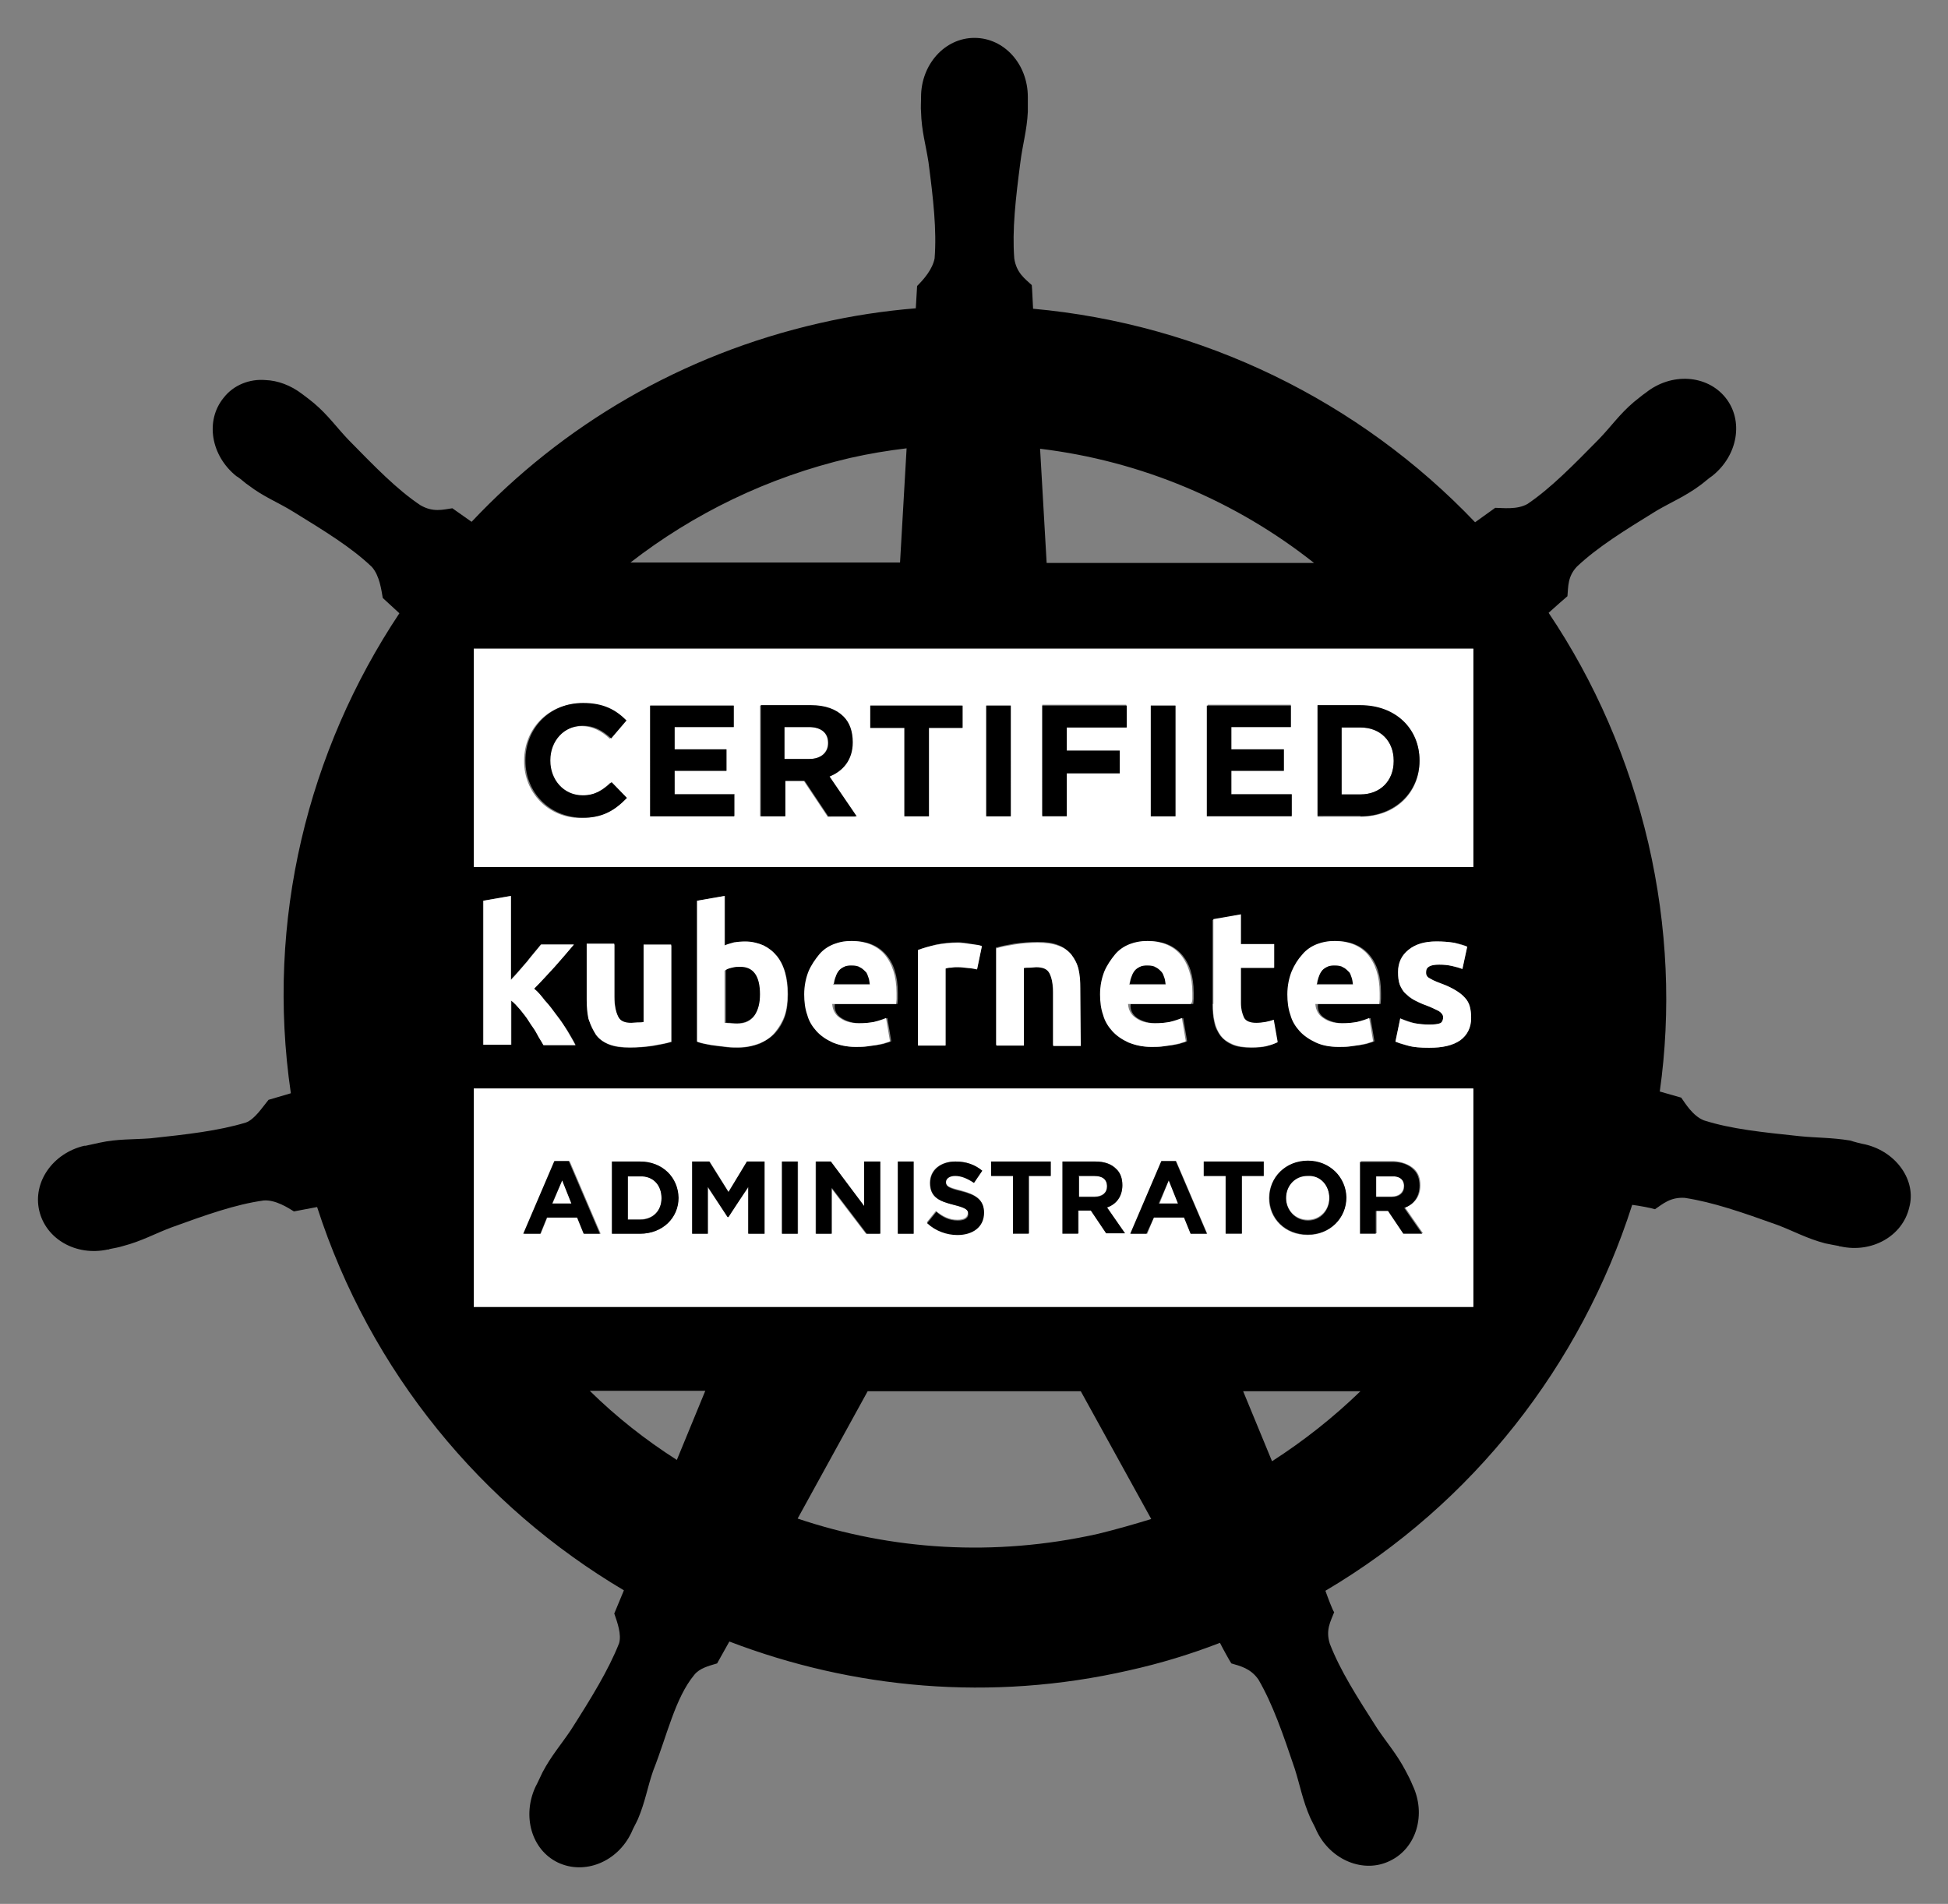 <svg xmlns="http://www.w3.org/2000/svg" role="img" viewBox="-6.06 -1.56 445.12 435.12"><rect x="-6.06" y="-1.56" width="445.12" height="435.12" fill="#808080" stroke="none"/><style>svg {enable-background:new 0 0 432 432}</style><style>.st1{fill:#fff}</style><path fill="none" d="M294.2 127.1c-17.9-14.1-39.5-23.3-62.6-26.1l1.5 26.1h61.1zm-94.4 0l1.5-26.1c-4.3.5-8.7 1.3-12.9 2.2-18.9 4.3-35.9 12.6-50.1 23.8h61.5zm-71.1 189.3c6.1 5.9 12.7 11.2 19.9 15.8l6.5-15.8h-26.4zm149.3 0l6.6 16c7.3-4.7 14.1-10 20.2-16H278zm-85.9 0l-16 29.1c21.4 7.3 45 8.9 68.6 3.5 4.3-1 8.3-2.1 12.4-3.4L241 316.4h-48.9z"/><path d="M420.2 260c-1.1-.2-2.6-.6-3.5-.9-4.3-.7-7.7-.6-11.6-1-8.5-.9-15.5-1.6-21.8-3.6-2.6-1-4.4-4.1-5.2-5.2l-4.9-1.4c2.6-18.4 1.8-37.6-2.6-56.7-4.5-19.3-12.3-37.1-22.8-52.7 1.3-1.2 3.6-3.2 4.3-3.8.2-2.1 0-4.5 2.2-6.8 4.8-4.5 10.8-8.2 18.1-12.7 3.4-2 6.6-3.3 10.1-5.9.7-.5 1.8-1.5 2.7-2.1 5.9-4.7 7.2-12.7 3-17.9-4.2-5.2-12.3-5.8-18.2-1.1-.9.6-1.9 1.5-2.7 2.1-3.3 2.8-5.2 5.6-8 8.5-6 6.1-11 11.2-16.3 14.8-2.4 1.4-5.8.9-7.4.9l-4.6 3.3C304.6 90.1 268.7 72.5 230 69c-.1-1.6-.2-4.6-.3-5.4-1.6-1.5-3.5-2.8-4-6.1-.5-6.5.3-13.6 1.4-22 .5-4 1.5-7.3 1.7-11.5v-3.4c0-7.5-5.4-13.5-12.2-13.5s-12.2 6.1-12.2 13.5v.3c0 1-.1 2.2 0 3.1.1 4.3 1.1 7.6 1.7 11.5 1.1 8.4 1.9 15.5 1.4 22-.5 2.5-2.4 4.7-4 6.3l-.3 5.1c-7.3.6-14.6 1.7-22 3.4-31.6 7.2-58.8 23.4-79.5 45.4-1.4-1-3.7-2.6-4.4-3.1-2.1.3-4.4 1-7.3-.7-5.4-3.6-10.4-8.8-16.3-14.8-2.8-2.9-4.7-5.7-8-8.5-.7-.6-1.9-1.5-2.7-2.1-2.6-2-5.6-3.1-8.4-3.2-3.6-.3-7.3 1.1-9.6 4.1-4.2 5.2-2.9 13.2 3 17.9.1 0 .1.1.2.1.9.6 1.8 1.5 2.6 2 3.4 2.6 6.6 3.8 10 5.9 7.3 4.5 13.4 8.2 18.1 12.7 1.8 2 2.2 5.4 2.5 7.1l3.8 3.5C64.3 170 54.6 208.8 60.4 248.3l-5.1 1.5c-1.4 1.7-3.2 4.5-5.2 5.2-6.3 1.9-13.4 2.7-21.8 3.6-4 .3-7.5.1-11.6 1-1 .2-2.2.5-3.2.7h-.3C6 262 1.4 268.6 2.9 275.1s8.4 10.5 15.7 8.9h.2c.1 0 .1-.1.2-.1 1-.2 2.2-.4 3.1-.7 4.2-1.1 7.2-2.8 10.9-4.2 8-2.9 14.7-5.3 21.2-6.2 2.7-.2 5.6 1.7 6.9 2.5l5.3-1c12.2 37.8 37.7 68.4 70.1 87.6l-2.2 5.3c.7 2 1.7 4.8 1.1 6.8-2.4 6.1-6.4 12.6-11 19.8-2.2 3.3-4.5 5.9-6.5 9.7-.5 1-1.1 2.4-1.6 3.3-3.1 6.7-.9 14.4 5.1 17.3 6.1 2.9 13.6-.1 16.8-6.8.4-1 1.1-2.2 1.5-3.1 1.7-4 2.2-7.4 3.5-11.1 3.2-8.1 5-16.6 9.4-21.9 1.2-1.5 3.2-2 5.2-2.6l2.8-5c28.2 10.8 59.8 13.8 91.3 6.6 7.2-1.6 14.1-3.7 20.8-6.3.7 1.4 2.2 4.1 2.6 4.7 2 .6 4.4 1.1 6.2 3.7 3.3 5.7 5.6 12.4 8.3 20.4 1.2 3.8 1.8 7.2 3.5 11.1.4.9 1.1 2.1 1.5 3.1 3.2 6.7 10.8 9.8 16.8 6.8 6-2.9 8.3-10.6 5.1-17.3-.4-1-1.1-2.4-1.6-3.3-2-3.8-4.3-6.4-6.5-9.7-4.6-7.2-8.4-13.1-10.8-19.3-1-3.2.2-5.1 1-7.2-.4-.5-1.5-3.5-2-4.9 33.7-19.9 58.4-51.6 70.1-88.2 1.6.2 4.3.7 5.2 1 1.8-1.2 3.5-2.8 6.8-2.6 6.5 1 13.1 3.3 21.2 6.2 3.7 1.4 6.7 3.1 10.9 4.2.9.2 2.1.4 3.1.6.1 0 .1.1.2.1h.2c7.2 1.6 14.2-2.4 15.7-8.9 1.7-6.1-2.9-12.7-10-14.4zm-89.6-113.3v49.9H102.2v-49.9h228.4zm-34 84.4c1.1.7 2.6 1.2 4.3 1.2 1.2 0 2.2-.1 3.4-.3 1.1-.2 2-.5 2.8-.9l.9 5.3c-.3.2-.7.3-1.4.5-.5.2-1.2.3-1.9.4-.7.1-1.4.2-2.2.3-.7.1-1.6.1-2.4.1-2 0-3.7-.3-5.2-1-1.5-.6-2.7-1.5-3.7-2.6s-1.7-2.4-2.1-3.7c-.4-1.5-.7-3-.7-4.7 0-2 .3-3.8 1-5.3.6-1.5 1.4-2.8 2.4-3.8 1-1.1 2.1-1.8 3.4-2.4 1.3-.5 2.6-.7 4-.7 3.2 0 5.7 1 7.5 3 1.8 2 2.8 4.9 2.8 8.9v1.3c0 .4-.1.9-.1 1.2h-14.3c-.2 1.4.4 2.5 1.5 3.2zm-19.2-23.6v6.8h7.6v5.4h-7.6v8.1c0 1.4.2 2.5.7 3.3.4.9 1.4 1.2 2.8 1.2.6 0 1.4-.1 2.1-.2.7-.1 1.4-.3 1.9-.5l.9 5.1c-.7.3-1.6.6-2.6.9-1 .2-2 .3-3.4.3-1.7 0-3.2-.2-4.3-.7-1.2-.5-2-1.2-2.7-2-.6-.9-1.2-1.9-1.4-3.1-.3-1.2-.4-2.6-.4-4.1v-19.3l6.4-1.2zm36.5 23.7c1.1.4 2.1.7 3.3 1.1 1.2.2 2.2.3 3.3.3 1.2 0 2-.1 2.5-.3.4-.2.7-.6.7-1.4 0-.5-.3-1-1-1.4-.6-.4-1.6-.9-2.9-1.3-1-.4-1.9-.7-2.7-1.2-.9-.4-1.5-.9-2-1.5s-1-1.3-1.3-2c-.3-.7-.4-1.7-.4-2.9 0-2.1.7-3.8 2.4-5.1s3.7-1.9 6.4-1.9c1.4 0 2.7.1 4 .3 1.3.2 2.2.5 3 .9l-1.1 5.1c-.7-.2-1.5-.5-2.4-.7-.9-.2-1.8-.3-2.9-.3-2 0-3 .5-3 1.7 0 .2 0 .5.1.7.1.2.2.4.5.6.3.2.6.4 1.1.6.4.2 1 .4 1.7.7 1.4.5 2.6 1.1 3.4 1.6.9.5 1.6 1.1 2.1 1.7.5.6.9 1.3 1.1 2 .2.7.3 1.6.3 2.6 0 2.2-.9 4-2.5 5.1-1.6 1.2-4 1.7-7.1 1.7-2 0-3.6-.2-4.9-.5-1.3-.3-2.2-.6-2.8-.9l1.1-5.3zm-60.1-.1c1.1.7 2.6 1.2 4.3 1.2 1.2 0 2.2-.1 3.4-.3 1.1-.2 2-.5 2.8-.9l.9 5.3c-.3.2-.7.3-1.4.5-.5.2-1.2.3-1.9.4-.7.1-1.4.2-2.2.3-.7.1-1.6.1-2.4.1-2 0-3.7-.3-5.2-1-1.5-.6-2.7-1.5-3.7-2.6s-1.7-2.4-2.1-3.7c-.4-1.5-.7-3-.7-4.7 0-2 .3-3.8 1-5.3.6-1.5 1.4-2.8 2.4-3.8 1-1.1 2.1-1.8 3.4-2.4 1.3-.5 2.6-.7 4-.7 3.2 0 5.7 1 7.5 3 1.8 2 2.8 4.9 2.8 8.9v1.3c0 .4-.1.9-.1 1.2h-14.3c-.2 1.4.5 2.5 1.5 3.2zm-19.3 6.2v-12.2c0-2.1-.3-3.6-.9-4.5s-1.5-1.3-3-1.3c-.4 0-1 0-1.4.1-.5 0-1 .1-1.4.1v17.7h-6.3V215c1.1-.3 2.5-.6 4.2-.9 1.7-.2 3.5-.4 5.3-.4 1.9 0 3.4.2 4.7.7 1.3.5 2.2 1.3 3 2.1.7 1 1.3 2 1.6 3.3s.4 2.7.4 4.3v13l-6.2.2zm-48.3-6.2c1.1.7 2.6 1.2 4.3 1.2 1.2 0 2.2-.1 3.4-.3 1.1-.2 2-.5 2.8-.9l.9 5.3c-.3.2-.7.3-1.4.5-.5.2-1.2.3-1.9.4-.7.1-1.4.2-2.2.3-.7.1-1.6.1-2.4.1-2 0-3.7-.3-5.2-1-1.5-.6-2.7-1.5-3.7-2.6s-1.7-2.4-2.1-3.7c-.4-1.5-.7-3-.7-4.7 0-2 .3-3.8 1-5.3.6-1.5 1.4-2.8 2.4-3.8 1-1.1 2.1-1.8 3.4-2.4s2.6-.7 4-.7c3.2 0 5.7 1 7.5 3 1.8 2 2.8 4.9 2.8 8.9v1.3c0 .4-.1.9-.1 1.2h-14.3c-.2 1.4.4 2.5 1.5 3.2zm25.1-11.6c-.5.1-1 .1-1.3.2v17.6h-6.3v-21.8c1.2-.4 2.5-.7 4.1-1.2 1.5-.3 3.2-.5 5.1-.5.3 0 .7 0 1.3.1.4 0 1 .1 1.4.2s1 .2 1.4.2c.4.1.9.2 1.3.3l-1.1 5.3c-.5-.1-1.3-.3-2-.4-.7-.1-1.6-.2-2.5-.2-.4.1-.9.1-1.4.2zm-90 11.1c.9 1.2 1.6 2.4 2.4 3.5.7 1.2 1.3 2.2 1.8 3.2h-7.3c-.4-.7-1-1.6-1.5-2.6s-1.2-1.8-1.8-2.8-1.3-1.8-2-2.7c-.7-.9-1.4-1.6-2.1-2.1v10.1h-6.5v-32.9l6.3-1.1v19.2c.6-.7 1.3-1.4 1.9-2.1.6-.7 1.3-1.5 1.9-2.2.6-.7 1.2-1.5 1.7-2.1.5-.6 1.1-1.3 1.4-1.7h7.5c-1.5 1.8-3 3.5-4.4 5.1-1.4 1.6-3 3.3-4.7 5 .9.7 1.7 1.7 2.7 2.8.9 1 1.8 2.2 2.7 3.4zm6.8-3.5v-12.8h6.3v12.1c0 2.1.3 3.6.9 4.6.5 1 1.5 1.4 3 1.4.4 0 1 0 1.4-.1.5 0 1-.1 1.4-.1v-17.7h6.3v22.1c-1.1.3-2.5.6-4.2.9-1.7.2-3.5.4-5.3.4-1.9 0-3.4-.2-4.7-.7s-2.2-1.3-3-2.2c-.7-1-1.3-2-1.6-3.4-.3-1.5-.5-2.9-.5-4.5zm25.2-22.8l6.3-1.1v11.4c.7-.3 1.4-.5 2.2-.7.7-.2 1.6-.2 2.5-.2 1.6 0 3 .3 4.2.9 1.2.5 2.2 1.4 3.1 2.5.9 1.1 1.4 2.4 1.8 3.7.4 1.4.6 3.1.6 4.9 0 1.8-.2 3.5-.7 5-.5 1.5-1.3 2.8-2.2 3.8-1 1.1-2.2 1.8-3.6 2.5-1.5.5-3.1.9-4.9.9-.7 0-1.6 0-2.4-.1-.9-.1-1.6-.2-2.5-.3s-1.6-.2-2.4-.4c-.7-.1-1.4-.3-1.9-.5v-32.2h-.1zm-51.1 43h228.4v49.9H102.2v-49.9zm192-120.2h-61.1l-1.5-26.1c23.2 2.8 44.8 12 62.6 26.1zm-106-24c4.4-1 8.7-1.7 12.9-2.2l-1.5 26.1H138c14.3-11.1 31.3-19.5 50.2-23.9zm-39.6 229c-7.2-4.6-13.8-9.8-19.9-15.8h26.4l-6.5 15.8zm96.2 16.9c-23.7 5.3-47.2 3.7-68.6-3.5l16-29.1h48.7l16.1 29.2c-3.9 1.2-8.1 2.4-12.2 3.4zm39.8-16.6l-6.6-16h26.8c-6.2 6-12.9 11.3-20.2 16z"/><path d="M302.9 221.8c-.1-.5-.4-1-.7-1.4-.3-.4-.7-.7-1.3-1s-1.1-.4-1.8-.4-1.3.1-1.8.3-1 .5-1.3 1c-.3.4-.6.9-.7 1.4-.2.5-.3 1.1-.4 1.6h8.3c-.1-.4-.2-.9-.3-1.5zm-143.3 10.3c.3.1.7.1 1.2.1s1 .1 1.6.1c1.7 0 3-.6 4-1.8.9-1.2 1.3-2.9 1.3-4.9 0-4.2-1.5-6.3-4.5-6.3-.6 0-1.3.1-1.9.2-.6.2-1.2.4-1.5.6v12h-.2zm32.2-11.7c-.3-.4-.7-.7-1.3-1s-1.1-.4-1.8-.4-1.3.1-1.8.3c-.5.2-1 .5-1.3 1-.3.4-.6.9-.7 1.4-.2.5-.3 1.1-.4 1.6h8.3c0-.5-.1-1.1-.3-1.6-.3-.5-.4-.8-.7-1.3zm67.6 0c-.3-.4-.7-.7-1.3-1s-1.1-.4-1.8-.4-1.3.1-1.8.3-1 .5-1.3 1c-.3.4-.6.9-.7 1.4-.2.5-.3 1.1-.4 1.6h8.3c0-.5-.1-1.1-.3-1.6s-.4-.8-.7-1.3z"/><path d="M304.8 180c4.6 0 7.6-3.1 7.6-7.6v-.1c0-4.5-3.1-7.6-7.6-7.6h-4.3V180h4.3zm-126-8.1c2.7 0 4.3-1.5 4.3-3.6v-.1c0-2.4-1.7-3.6-4.4-3.6h-5.6v7.3h5.7z" class="st1"/><path d="M102.2 146.7v49.9h228.4v-49.9H102.2zm24.5 38.7c-7.5 0-13-5.8-13-13v-.1c0-7.2 5.4-13.1 13.2-13.1 4.8 0 7.6 1.6 9.9 4l-3.5 4.1c-1.9-1.8-4-2.9-6.5-2.9-4.3 0-7.4 3.5-7.4 7.9v.1c0 4.4 3 7.9 7.4 7.9 2.9 0 4.7-1.2 6.6-3l3.5 3.6c-2.4 2.7-5.3 4.5-10.2 4.5zm35-.4h-19.2v-25.3h19.1v4.9H148v5.1h12v4.9h-12v5.3h13.8v5h-.1zm21.3 0l-5.4-8.1h-4.4v8.1h-5.6v-25.3h11.5c3.2 0 5.7.9 7.4 2.6 1.4 1.4 2.1 3.4 2.1 5.8v.1c0 4.1-2.2 6.6-5.4 7.8l6.2 9.1H183zm30.9-20.2h-7.7V185h-5.6v-20.2h-7.8v-5.1h20.9v5.1h.2zm11 20.2h-5.6v-25.3h5.6V185zm70.1-25.3h9.8c7.9 0 13.5 5.4 13.5 12.6v.1c0 7.2-5.4 12.7-13.5 12.7H295v-25.4zm-6.1 0v4.9h-13.6v5.1h12v4.9h-12v5.3h13.8v4.9h-19.2v-25.3h19v.2zm-26.3 0V185h-5.7v-25.3h5.7zm-11.2 5h-13.7v5.3h12.1v5h-12.1v9.8h-5.6v-25.3h19.2v5.2zm60.5 102.5h-3.6v4.7h3.6c1.7 0 2.8-1 2.8-2.4.1-1.5-1-2.3-2.8-2.3z" class="st1"/><path d="M330.6 297.1v-49.9H102.2v49.9h228.4zm-181.7-24.9c0 4.6-3.5 8.2-8.8 8.2h-6.4v-16.5h6.4c5.2 0 8.8 3.6 8.8 8.3zm11.3 4.4l-4.6-6.9v10.7h-3.5v-16.5h4l4.3 6.9 4.3-6.9h4v16.5h-3.6v-10.8l-4.9 7zm122.5-9.4h-5v13.1H274v-13.1h-5v-3.3h13.7v3.3zm18.8 5c0 4.7-3.7 8.5-8.8 8.5-5.1 0-8.8-3.7-8.8-8.4s3.7-8.5 8.8-8.5c5.1-.1 8.8 3.7 8.8 8.4zm15.6-6.6c1 1 1.4 2.2 1.4 3.7 0 2.7-1.4 4.3-3.5 5.1l4.1 5.9h-4.3l-3.5-5.2h-2.8v5.2h-3.6v-16.5h7.5c1.9.1 3.6.8 4.7 1.8zm-57.7-1.8h3.3l7.1 16.6H266l-1.5-3.7h-6.9l-1.5 3.7h-3.7l7-16.6zm-22.7.1h7.5c2.1 0 3.7.5 4.8 1.7 1 1 1.4 2.2 1.4 3.7 0 2.7-1.4 4.3-3.5 5.1l4.1 5.9h-4.3l-3.5-5.2h-2.8v5.2h-3.6v-16.4zm-16.3 0h13.7v3.3h-5v13.1h-3.6v-13.1h-5l-.1-3.3zm-8.6 9.9c-3.3-.9-5.4-1.8-5.4-5 0-3 2.4-4.9 5.8-4.9 2.4 0 4.5.7 6.1 2.1l-1.9 2.6c-1.5-1-2.9-1.6-4.3-1.6s-2.1.6-2.1 1.4c0 1.1.7 1.4 3.5 2.1 3.3.9 5.2 2 5.2 4.9 0 3.3-2.5 5.1-6.1 5.1-2.5 0-5-.9-6.9-2.7l2.1-2.6c1.5 1.2 3 2 4.9 2 1.5 0 2.4-.5 2.4-1.6.1-.7-.5-1.1-3.3-1.8zm-12.7-9.9h3.6v16.5h-3.6v-16.5zm-18.7 0h3.3l7.7 10.1v-10.1h3.5v16.5h-3.1l-8-10.5v10.5h-3.5v-16.5h.1zm-4.1 0v16.5h-3.6v-16.5h3.6zm-55.5-.1h3.3l7.1 16.6h-3.7l-1.5-3.7h-7l-1.5 3.7h-3.7l7-16.6z" class="st1"/><path d="M292.7 267c-2.9 0-4.9 2.4-4.9 5.1 0 2.8 2 5.1 5 5.1 2.9 0 4.9-2.4 4.9-5.1 0-2.7-2-5.1-5-5.1zm-170.3 1.2l-2.2 5.3h4.4zm17.8-1h-2.8v9.9h2.8c3 0 4.9-2 4.9-4.9 0-2.9-1.9-5-4.9-5zm123 6.3l-2.2-5.3-2.1 5.3zm-16.3-3.9c0-1.6-1.1-2.4-2.9-2.4h-3.6v4.7h3.6c1.8 0 2.9-.9 2.9-2.3z" class="st1"/><path d="M137.2 180.8l-3.5-3.6c-2 1.8-3.7 3-6.6 3-4.4 0-7.4-3.6-7.4-7.9v-.1c0-4.4 3.1-7.9 7.4-7.9 2.6 0 4.5 1.1 6.5 2.9l3.5-4.1c-2.4-2.4-5.2-4-9.9-4-7.8 0-13.2 5.9-13.2 13.1v.1c0 7.3 5.6 13 13 13 4.6.1 7.5-1.7 10.2-4.5zm10.9-6.2h11.8v-4.9h-11.8v-5.1h13.5v-4.9h-19.1V185h19.2v-5h-13.6zm40.7-6.5c0-2.5-.7-4.5-2.1-5.9-1.7-1.7-4.2-2.6-7.4-2.6h-11.5V185h5.6v-8.1h4.4l5.4 8.1h6.5l-6.2-9.1c3-1.2 5.3-3.7 5.3-7.8zm-15.6 3.8v-7.3h5.6c2.7 0 4.4 1.3 4.4 3.6v.1c0 2.1-1.6 3.6-4.3 3.6h-5.7zm19.6-12.2v5.1h7.8V185h5.6v-20.2h7.7v-5.1zm26.5 0h5.6V185h-5.6zm12.8 0V185h5.6v-9.8h12.1V170h-12.1v-5.3h13.7v-5zm24.8 0h5.6V185h-5.6zm12.8 25.3h19.4v-5h-13.8v-5.4h12v-4.9h-12v-5.1h13.6v-4.9h-19.2zm35.1 0c7.9 0 13.5-5.6 13.5-12.7v-.1c0-7.2-5.4-12.6-13.5-12.6H295v25.3h9.8v.1zm-4.3-20.3h4.3c4.6 0 7.6 3.1 7.6 7.6v.1c0 4.5-3.1 7.6-7.6 7.6h-4.3v-15.3zM117.4 280.4l1.5-3.7h6.9l1.5 3.7h3.7l-7.1-16.6h-3.3l-7.1 16.6h3.9zm5-12.2l2.1 5.3h-4.4l2.3-5.3zm17.8-4.3h-6.4v16.5h6.4c5.1 0 8.8-3.6 8.8-8.2-.1-4.7-3.7-8.3-8.8-8.3zm4.9 8.4c0 2.9-2 4.9-4.9 4.9h-2.8v-9.9h2.8c3-.1 4.9 2 4.9 5zm19.8 8.1h3.7v-16.5h-4l-4.2 7-4.4-7h-3.9v16.5h3.6v-10.7l4.5 6.9h.2l4.5-6.9zm7.7-16.5h3.6v16.5h-3.6zm11.4 6l8 10.5h3.1v-16.5h-3.7v10.2l-7.6-10.2h-3.4v16.5h3.6zm15.1-6h3.6v16.5h-3.6zm13.7 13.5c-1.9 0-3.4-.7-4.9-2l-2.1 2.6c1.9 1.8 4.5 2.7 6.9 2.7 3.5 0 6.1-1.8 6.1-5.1 0-2.9-1.9-4.1-5.2-4.9-2.9-.7-3.5-1.1-3.5-2.1 0-.7.7-1.4 2.1-1.4s2.8.6 4.3 1.6l1.9-2.8c-1.7-1.4-3.7-2.1-6.1-2.1-3.3 0-5.8 1.9-5.8 4.9 0 3.3 2.1 4.2 5.4 5 2.8.7 3.3 1.2 3.3 2.1 0 1-.9 1.5-2.4 1.5zm12.6 3h3.6v-13.2h5v-3.3h-13.6v3.3h5zm15-5.3h2.8l3.5 5.2h4.3l-4.1-5.9c2.1-.7 3.5-2.5 3.5-5.1 0-1.6-.5-2.9-1.4-3.7-1.1-1.1-2.7-1.7-4.8-1.7h-7.5v16.5h3.6v-5.3zm0-7.9h3.6c1.8 0 2.9.7 2.9 2.4 0 1.4-1 2.4-2.8 2.4h-3.6v-4.7h-.1zm17.2 9.5h6.9l1.5 3.7h3.7l-7.1-16.6h-3.3l-7.1 16.6h3.7l1.7-3.7zm3.4-8.5l2.1 5.3h-4.4l2.3-5.3zm8-1h5v13.2h3.7v-13.2h5v-3.3H269zm23.8-3.5c-5.1 0-8.8 3.8-8.8 8.5s3.6 8.4 8.8 8.4c5.1 0 8.8-3.8 8.8-8.5-.1-4.6-3.8-8.4-8.8-8.4zm4.9 8.6c0 2.8-2 5.1-4.9 5.1-2.9 0-5-2.4-5-5.1 0-2.8 2-5.1 4.9-5.1 3-.2 5 2.2 5 5.1zm7-8.4v16.5h3.6v-5.2h2.8l3.5 5.2h4.3l-4.1-5.9c2.1-.7 3.5-2.5 3.5-5.1 0-1.6-.5-2.9-1.4-3.7-1.1-1.1-2.7-1.7-4.8-1.7h-7.4zm10.1 5.7c0 1.4-1 2.4-2.8 2.4h-3.6v-4.7h3.6c1.7-.1 2.8.7 2.8 2.3z"/><path d="M116 224.4c1.7-1.7 3.2-3.4 4.7-5 1.4-1.6 2.9-3.3 4.4-5.1h-7.5c-.4.5-.9 1.1-1.4 1.7-.5.6-1.2 1.4-1.7 2.1-.6.7-1.3 1.5-1.9 2.2-.6.7-1.3 1.5-1.9 2.1v-19.2l-6.3 1.1v32.9h6.3v-10.1c.7.5 1.4 1.3 2.1 2.1.7.9 1.4 1.7 2 2.7.6 1 1.3 1.8 1.8 2.8.5 1 1.1 1.8 1.5 2.6h7.3c-.5-1-1.1-2-1.8-3.2-.7-1.2-1.5-2.4-2.4-3.5-.9-1.2-1.7-2.4-2.7-3.4-.8-1.1-1.6-2.1-2.5-2.8zm14.1 10.5c.7 1 1.7 1.7 3 2.2s2.9.7 4.7.7 3.6-.1 5.3-.4c1.7-.3 3.1-.5 4.2-.9v-22.2H141V232c-.4.1-.9.1-1.4.1s-1 .1-1.4.1c-1.5 0-2.5-.4-3-1.4-.5-1-.9-2.5-.9-4.6v-12.1H128v12.8c0 1.6.1 3 .4 4.4.5 1.4 1.1 2.6 1.7 3.6zm27.5 2.5c.9.1 1.6.2 2.5.3.9.1 1.6.1 2.4.1 1.8 0 3.5-.3 4.9-.9 1.4-.5 2.7-1.4 3.6-2.5s1.7-2.4 2.2-3.8.7-3.2.7-5-.2-3.4-.6-4.9c-.4-1.5-1.1-2.8-1.8-3.7-.9-1.1-1.8-1.8-3.1-2.5-1.2-.5-2.6-.9-4.2-.9-.9 0-1.7.1-2.5.2-.7.2-1.5.4-2.2.7v-11.3l-6.3 1.1v32.2c.5.2 1.2.3 1.9.5.9.2 1.7.3 2.5.4zm3.6-17.8c.6-.2 1.3-.2 1.9-.2 3 0 4.5 2.1 4.5 6.3 0 2-.4 3.6-1.3 4.9-.9 1.2-2.1 1.8-4 1.8-.5 0-1.1 0-1.6-.1-.5 0-.9-.1-1.2-.1v-11.9c.5-.4 1.1-.6 1.7-.7zm37.5 8.3c0-.3.1-.7.1-1.2v-1.3c0-3.8-1-6.8-2.8-8.9-1.8-2-4.4-3-7.5-3-1.4 0-2.7.2-4 .7s-2.5 1.3-3.4 2.4-1.8 2.4-2.4 3.8c-.6 1.5-1 3.3-1 5.3 0 1.7.2 3.3.7 4.7.4 1.5 1.2 2.7 2.1 3.7 1 1.1 2.2 1.9 3.7 2.6 1.5.6 3.2 1 5.2 1 .7 0 1.6 0 2.4-.1.7-.1 1.5-.2 2.2-.3s1.3-.3 1.9-.4c.5-.2 1.1-.3 1.4-.5l-.9-5.3c-.7.3-1.6.6-2.8.9-1.1.2-2.2.3-3.4.3-1.8 0-3.2-.4-4.3-1.2-1.1-.7-1.7-1.8-1.8-3.2h14.6zm-14.3-4.5c.1-.5.2-1.1.4-1.6s.4-1 .7-1.4c.3-.4.7-.7 1.3-1s1.1-.3 1.8-.3 1.4.1 1.8.4c.5.2.9.6 1.3 1 .4.3.5.9.7 1.4s.2 1.1.3 1.6h-8.4v-.1zm32.8-3.4l1.1-5.3c-.3-.1-.7-.3-1.3-.3-.5-.1-1-.2-1.4-.2-.5-.1-1-.1-1.4-.2-.5 0-.9-.1-1.3-.1-1.9 0-3.6.2-5.1.5-1.5.3-2.9.7-4.1 1.2v21.8h6.3v-17.6c.3-.1.7-.2 1.3-.2.5-.1 1.1-.1 1.4-.1.9 0 1.7.1 2.5.2.7 0 1.3.2 2 .3zm23.6 4.3c0-1.6-.1-3-.4-4.3-.3-1.3-.9-2.4-1.6-3.3s-1.7-1.7-3-2.1c-1.3-.5-2.9-.7-4.7-.7-1.8 0-3.6.1-5.3.4-1.7.3-3.1.5-4.2.9v22.2h6.3v-17.7c.4-.1.9-.1 1.4-.1s1-.1 1.4-.1c1.5 0 2.5.4 3 1.3s.9 2.4.9 4.5v12.2h6.3l-.1-13.2zm25.6 2.4v-1.3c0-3.8-1-6.8-2.8-8.9-1.8-2-4.4-3-7.5-3-1.4 0-2.7.2-4 .7s-2.5 1.3-3.4 2.4-1.8 2.4-2.4 3.8c-.6 1.5-1 3.3-1 5.3 0 1.7.2 3.3.7 4.7.4 1.5 1.2 2.7 2.1 3.7 1 1.1 2.2 1.9 3.7 2.6 1.5.6 3.2 1 5.2 1 .7 0 1.6 0 2.4-.1.7-.1 1.5-.2 2.2-.3.7-.1 1.3-.3 1.9-.4.5-.2 1.1-.3 1.4-.5l-.9-5.3c-.7.3-1.6.6-2.8.9-1.1.2-2.2.3-3.4.3-1.8 0-3.2-.4-4.3-1.2-1.1-.7-1.7-1.8-1.8-3.2H266c.3-.3.4-.7.4-1.2zm-14.4-3.3c.1-.5.2-1.1.4-1.6s.4-1 .7-1.4c.3-.4.7-.7 1.3-1s1.1-.3 1.8-.3 1.4.1 1.8.4c.5.2.9.6 1.3 1s.5.9.7 1.4c.2.5.2 1.1.3 1.6H252v-.1zm19.1 4.5c0 1.5.1 2.9.4 4.1.3 1.2.7 2.2 1.4 3.1.6.9 1.6 1.5 2.7 2 1.2.5 2.6.7 4.3.7 1.4 0 2.5-.1 3.4-.3 1-.2 1.8-.5 2.6-.9l-.9-5.1c-.6.2-1.3.4-1.9.5-.6.1-1.4.2-2.1.2-1.4 0-2.4-.4-2.8-1.2-.4-.9-.7-1.9-.7-3.3v-8.1h7.6v-5.4h-7.6v-6.8l-6.3 1.1v19.4zm38 0c0-.3.1-.7.1-1.2v-1.3c0-3.8-1-6.8-2.8-8.9-1.8-2-4.4-3-7.5-3-1.4 0-2.7.2-4 .7-1.3.5-2.5 1.3-3.4 2.4-1 1.1-1.8 2.4-2.4 3.8-.6 1.5-1 3.3-1 5.3 0 1.7.2 3.3.7 4.7.4 1.5 1.2 2.7 2.1 3.7s2.2 1.9 3.7 2.6 3.2 1 5.2 1c.7 0 1.6 0 2.4-.1.7-.1 1.5-.2 2.2-.3.7-.1 1.3-.3 1.9-.4.5-.2 1.1-.3 1.4-.5l-.9-5.3c-.7.3-1.6.6-2.8.9-1.1.2-2.2.3-3.4.3-1.8 0-3.2-.4-4.3-1.2-1.1-.7-1.7-1.8-1.8-3.2h14.6zm-13.9-6.1c.2-.5.4-1 .7-1.4.3-.4.7-.7 1.3-1s1.1-.3 1.8-.3 1.4.1 1.8.4c.5.2.9.6 1.3 1 .4.3.5.9.7 1.4s.2 1.1.3 1.6h-8.3c.1-.6.2-1.1.4-1.7zm25.3 16.1c3 0 5.3-.5 7.1-1.7 1.6-1.2 2.5-2.9 2.5-5.1 0-1-.1-1.8-.3-2.6-.2-.7-.5-1.4-1.1-2-.5-.6-1.3-1.2-2.1-1.7s-2-1.1-3.4-1.6c-.6-.2-1.3-.5-1.7-.7s-.7-.4-1.1-.6c-.3-.2-.4-.4-.5-.6-.1-.2-.1-.4-.1-.7 0-1.2 1-1.7 3-1.7 1.1 0 2 .1 2.9.3.9.2 1.7.4 2.4.7l1.1-5.1c-.7-.3-1.7-.5-3-.9-1.3-.2-2.6-.3-4-.3-2.7 0-4.8.6-6.4 1.9s-2.4 3-2.4 5.1c0 1.1.1 2 .4 2.9.3.7.7 1.5 1.3 2s1.3 1.1 2 1.5c.9.4 1.7.9 2.7 1.2 1.3.5 2.2 1 2.9 1.3.6.4 1 .9 1 1.4 0 .6-.2 1.2-.7 1.4s-1.3.3-2.5.3c-1.1 0-2.2-.1-3.3-.3-1.2-.2-2.2-.6-3.3-1.1l-1.1 5.3c.5.2 1.4.5 2.8.9 1.3.4 2.9.5 4.9.5z" class="st1"/></svg>